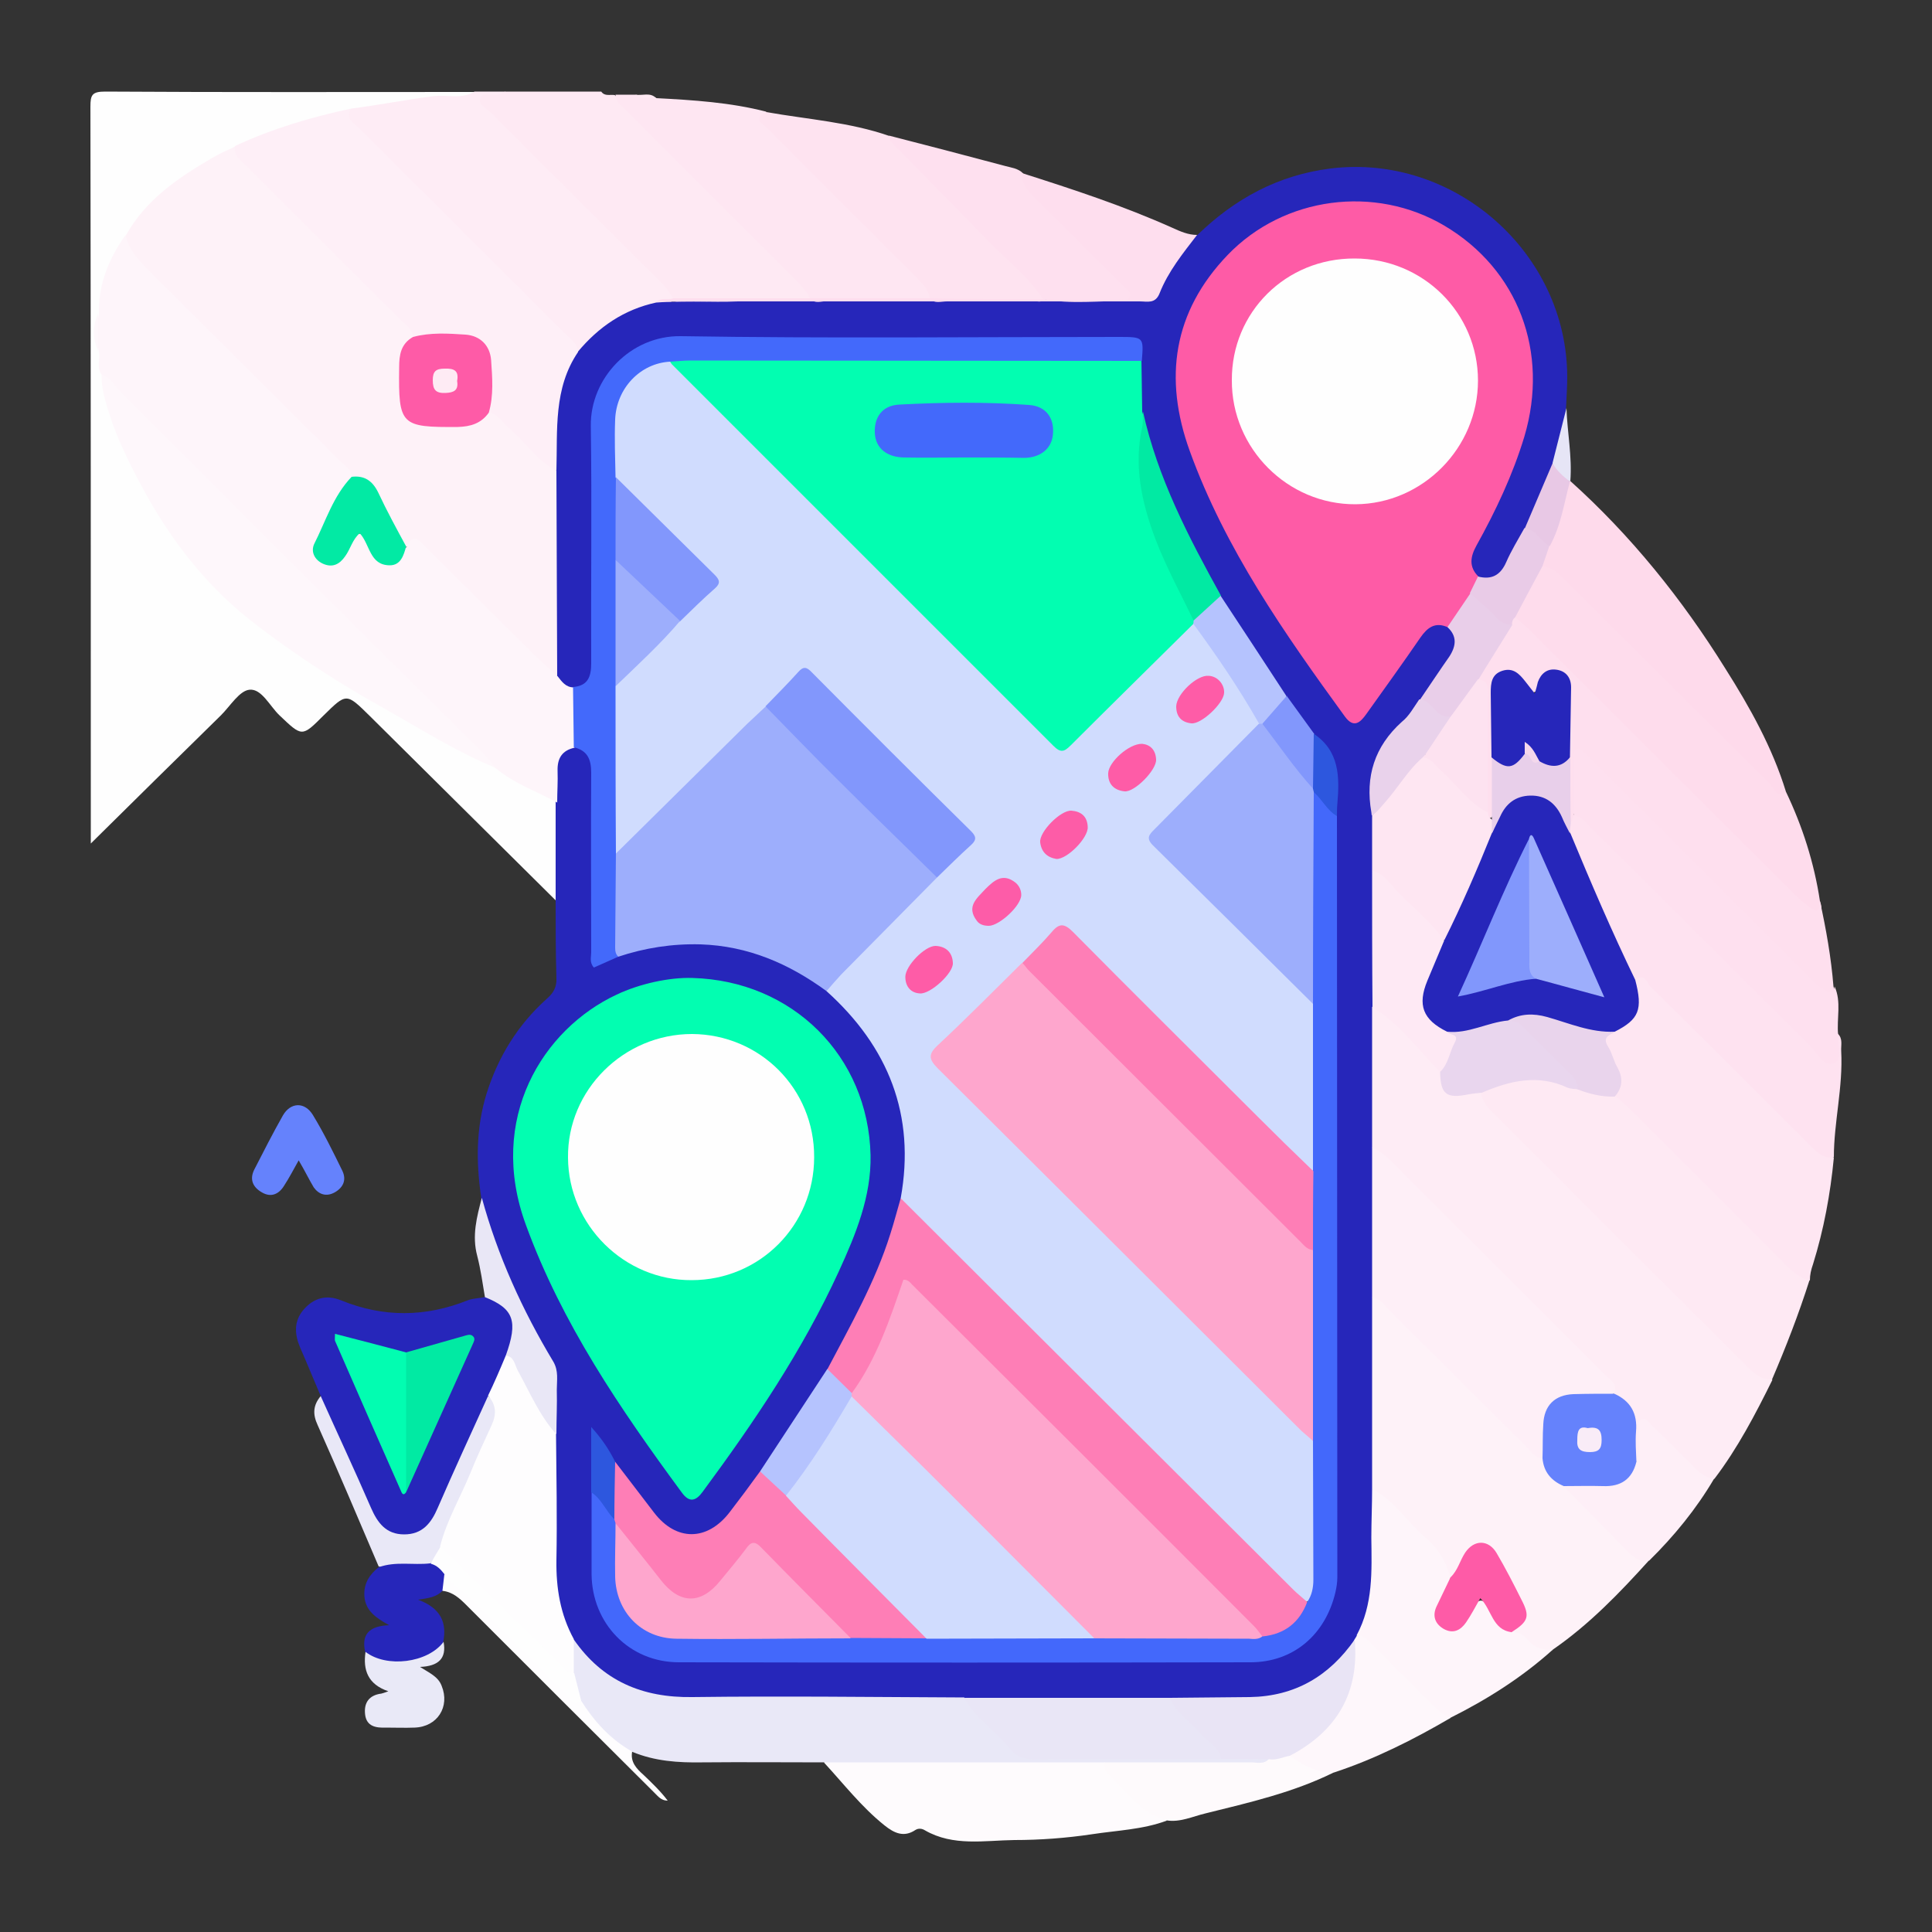 <?xml version="1.0" encoding="utf-8"?>
<!-- Generator: Adobe Illustrator 25.4.1, SVG Export Plug-In . SVG Version: 6.00 Build 0)  -->
<svg version="1.1" id="Layer_1" xmlns="http://www.w3.org/2000/svg" xmlns:xlink="http://www.w3.org/1999/xlink" x="0px" y="0px"
	 viewBox="0 0 500 500" style="enable-background:new 0 0 500 500;" xml:space="preserve">
<rect x="0" y="0" width="500" height="500" fill="#333333" stroke="none"/>
<style type="text/css">
	.st0{fill:#FEFEFE;}
	.st1{fill:#FEECF5;}
	.st2{fill:#FEE9F3;}
	.st3{fill:#2626BA;}
	.st4{fill:#FEF2F8;}
	.st5{fill:#FEE6F2;}
	.st6{fill:#E9E8F7;}
	.st7{fill:#FEE2F0;}
	.st8{fill:#FEDCEC;}
	.st9{fill:#FEDFEE;}
	.st10{fill:#FEFBFD;}
	.st11{fill:#FEE3F0;}
	.st12{fill:#FEDAEB;}
	.st13{fill:#FEF5FA;}
	.st14{fill:#FEE0EF;}
	.st15{fill:#FEDEEE;}
	.st16{fill:#FEEFF7;}
	.st17{fill:#FEF7FB;}
	.st18{fill:#FEFAFC;}
	.st19{fill:#E9E7F6;}
	.st20{fill:#6582FC;}
	.st21{fill:#E9E9F7;}
	.st22{fill:#FEFDFE;}
	.st23{fill:#E6E5F6;}
	.st24{fill:#D0DCFE;}
	.st25{fill:#02FEB1;}
	.st26{fill:#FE5BA6;}
	.st27{fill:#9DAEFC;}
	.st28{fill:#4368FB;}
	.st29{fill:#FE7EB6;}
	.st30{fill:#4369FB;}
	.st31{fill:#E9E6F6;}
	.st32{fill:#E9E4F5;}
	.st33{fill:#FEE9F4;}
	.st34{fill:#01EAA3;}
	.st35{fill:#E9CEE9;}
	.st36{fill:#B5C3FE;}
	.st37{fill:#E9D2EB;}
	.st38{fill:#E9CBE7;}
	.st39{fill:#8297FC;}
	.st40{fill:#E8C8E5;}
	.st41{fill:#2D57DE;}
	.st42{fill:#E9D6EE;}
	.st43{fill:#FE5BA7;}
	.st44{fill:#E9D4EC;}
	.st45{fill:#E8CFEA;}
	.st46{fill:#02FDB1;}
	.st47{fill:#FDE2F0;}
	.st48{fill:#02EAA4;}
	.st49{fill:#FEA6CD;}
	.st50{fill:#FD5CA8;}
	.st51{fill:#FE5CA7;}
	.st52{fill:#FD5CA7;}
	.st53{fill:#F9ECF7;}
	.st54{fill:#8197FC;}
	.st55{fill:#F4D8EC;}
	.st56{fill:#FEEBF4;}
</style>
<g>
	<path class="st0" d="M144,233.2c-16.1-16-32.2-31.9-48.3-47.9c-6.1-6-6-6-12-0.1c-5.6,5.6-5.5,5.5-11.4-0.1
		c-2.5-2.4-4.6-6.9-7.7-6.6c-2.6,0.2-5,4.2-7.4,6.6c-11.2,11-22.5,22.1-33.7,33.2c0-63.6,0-127.1-0.1-190.7c0-3,0.4-3.9,3.8-3.9
		c31.8,0.2,63.7,0.1,95.5,0.1c-0.2,2.1-1.9,2-3.2,2.1c-9.4,0.4-18.6,2-27.7,3.7c-10.6,1.5-20.4,5.3-30.2,9.2
		c-11.3,5.4-21.8,12-28.6,23c-3.8,6.1-6.2,12.7-6.9,19.8c-0.7,3.1-0.7,6.3,0,9.4c0.4,2,0.3,4,0.8,6c2.3,14.3,9.1,26.6,16.6,38.6
		c12.5,20.1,31.6,32.4,51.3,44.2c11,6.6,22.2,12.8,33.6,18.6c4.1,2.7,8.7,4.6,12.9,7.2c1.5,0.9,3.2,1.6,3.7,3.5
		c0.8,7,0.3,13.9,0.3,20.9C145.4,231,145.2,232.3,144,233.2z"/>
	<path class="st1" d="M90.9,28.1c7.1-0.9,14.1-2.3,21.2-3.2c3.6-0.5,7.4,0.9,10.7-1.2c2.7,0,5.3,0,8,0c-0.3,2.9-3.2,1.1-4.5,2.5
		c0.2,1.7,1.8,2.5,2.9,3.6c13.8,13.9,27.7,27.7,41.5,41.6c1.7,1.8,4.5,3.2,3.4,6.5c-1.3,0.9-2.8,0.8-4.2,1.3
		c-6.3,1.7-12,4.5-16.4,9.5c-1,1.2-2.1,2.5-4,2.4C130.3,71.9,111,52.7,91.8,33.4C90.3,32,88,30.3,90.9,28.1z"/>
	<path class="st2" d="M174.2,77.4c-0.9-2.1-2.4-3.6-4-5.2c-14.4-14.3-28.8-28.6-43.1-43c-1.2-1.2-3.6-2.1-2.7-4
		c0.7-1.5,3-0.4,4.5-0.7c0.7-0.2,1.3-0.6,1.9-0.8c8.3,0,16.5,0,24.8,0c0.9,1.3,2.3,0.7,3.5,0.9c16.3,15.9,32.4,32.2,48.5,48.4
		c1.4,1.4,4.6,3.6,0.3,5.7c-9.9,0.4-19.9,0.1-29.8,0.2C176.7,78.8,175.2,78.8,174.2,77.4z"/>
	<path class="st3" d="M149.5,91.1c5.4-6.5,12-11,20.3-12.8c7.1-0.6,14.1,0,21.2-0.3c33.4-1.1,66.9-0.8,100.3-0.8
		c4.4,0,7.4-1.1,9.5-5.4c2-4.3,4.2-8.9,9.1-11c9.7-9.4,20.9-15.5,34.5-17.2c31.9-3.9,61.1,21.7,61.2,53.9c0,2.6-0.2,5.3-0.3,7.9
		c-0.6,4.8-0.7,9.7-2.5,14.3c-2.4,5.8-4.5,11.7-7.2,17.3c-1.6,3.1-3.3,6.2-5,9.3c-1.9,3.3-4.4,4.6-8.1,3.3c-3.7-2.4-3-5.6-1.5-8.9
		c3.2-6.8,7-13.3,9.6-20.4c3.9-10.3,6.6-20.9,3.9-32c-5.2-21.6-22.6-35.2-44.6-35.2c-22,0-41.1,17-44,38.2
		c-1.6,11.8,1.7,22.8,6.3,33.4c9.2,20.9,22,39.6,35.4,58c2.3,3.1,3.3,3.2,5.7,0.1c4.7-5.9,8.8-12.2,13.1-18.4c2.1-3,4.6-5.2,8.5-3
		c3.3,2.5,2.8,5.5,1,8.5c-2.4,4-5,7.9-7.8,11.6c-3.3,4.5-6.2,9.2-10.3,13.1c-1.4,1.3-1.7,3-1.7,4.8c0,4.1-0.1,8.2,0.1,12.3
		c0,4.5,0.1,9.1,0,13.6c0.2,11.7,0.2,23.4,0,35c0.2,12.1,0.2,24.2,0,36.2c0.1,13,0.2,25.9,0,38.9c0.2,16.3,0.2,32.7,0,49
		c0,7.6,0.1,15.3,0,22.9c-0.1,5.4-1.1,10.5-3.7,15.3c-0.4,0.7-0.8,1.4-1.3,2c-7.3,11.2-17.9,15.7-30.9,15.6
		c-6.2,0-12.4-0.1-18.6,0.1c-17.3,0-34.6,0.2-51.9-0.1c-24.6,0.1-49.3,0.2-73.9-0.1c-12.1-0.1-22-5.1-28.5-15.7
		c-3.5-5.3-4.8-11.3-4.8-17.6c0-11.7-0.1-23.5,0-35.2c0.3-4.7,0.1-9.4,0.1-14.1c0-2.9-1.2-5.4-2.5-7.9c-5.4-10-10.7-20-14.2-30.9
		c-1-3-1.6-5.9-1.5-9c-1.3-9-1.3-17.8,1.4-26.6c3-9.6,8.1-17.9,15.7-24.7c1.7-1.5,2.5-3,2.4-5.3c-0.2-6.8-0.2-13.5-0.2-20.3
		c0-8.5,0-17.1,0-25.6c-1.9-4.2-1.8-8.4,0.2-12.5c0.8-1.6,2.4-2.5,4.3-2.6c4.6,1.5,5.7,2.9,5.7,8.4c0.1,13,0,26.1,0,39.1
		c0,1,0,2,0,3.1c0,5.3,0,5.3,5.1,3.5c19.9-6.7,38.3-3.9,55,8.8c13.1,11,20,25.2,21.1,42.2c0.3,4.3-0.6,8.5-1.4,12.7
		c-3.7,15.8-10.7,30.2-19.1,44.1c-5.6,9.3-11.4,18.5-17.8,27.3c-2.5,3.8-5.2,7.5-8.2,11c-6,7.2-14.4,7.1-20.3-0.2
		c-3.6-4.5-6.9-9.2-10.3-13.8c-1.5-1.8-2.4-4-4.3-5.8c-0.1,5.1-0.1,9.9,0.1,14.7c0.3,6.3,0,12.7,0.2,19c0.3,13,8.4,21.5,21.4,22.4
		c1.6,0.1,3.2,0.1,4.9,0.1c45.9,0,91.8,0,137.7,0c1.3,0,2.7,0,4,0c13.7-0.6,22.2-9.2,22.3-22.9c0.1-23.9,0-47.7,0-71.6
		c0-40.8-0.1-81.6,0-122.4c0.2-1.7,0-3.5,0.2-5.2c0.7-6.1-0.2-11.6-5.3-15.7c-2.2-3.7-5.1-6.9-7.5-10.5c-6.1-8.4-11.6-17.2-17-26.1
		c-9.1-15.3-17.1-31-20.5-48.7c-0.5-4.2-0.3-8.3-0.3-12.5c0.3-3.4-1.2-4.7-4.6-4.7c-38.6,0.1-77.3-0.1-115.9,0.1
		c-10.5,0-18.6,8.6-19.3,19.8c-0.3,5.3-0.1,10.6-0.1,15.9c0,15.5,0,30.9,0,46.4c0,3.8-0.6,7.2-5.3,7.8c-3.1,0.1-4.9-1.4-5.8-4.2
		c-0.9-4.9-0.5-9.9-0.5-14.9c0-12.3-0.2-24.6,0.1-37c0.3-8.6-1-17.3,2.5-25.6C146.3,94.7,146.9,92.2,149.5,91.1z"/>
	<path class="st1" d="M355.1,296.9c0-12.1,0-24.2,0-36.3c2-1.2,3.5,0.3,4.5,1.5c4.1,4.7,8.8,8.8,12.9,13.5c0.5,0.5,0.8,1.2,1,1.9
		c1,4.8,1.4,5.1,6.1,4.6c1.2-0.1,2.3-0.4,3.5,0.1c12.9,15,27.6,28.1,41.4,42.3c7.8,8,15.8,15.8,23.8,23.8c3.2,3.2,6.3,6.6,10.4,8.8
		c-4.4,8.9-9,17.7-15,25.6c-2.6,1.3-4.1-0.6-5.7-2c-3-2.7-5.8-5.8-8.8-8.6c-1-1-1.9-2.2-3.4-2.8c-1,2.1-0.2,4.2-0.6,6.2
		c-0.2,1.3,0.1,3.1-2.3,2.6c-1.2-2-0.9-4.3-0.8-6.4c0.3-4.1-0.9-7.4-4.2-10c-0.5-2.6-2.4-4.3-4.2-6c-19.1-19-38-38.2-57.3-57
		C355.8,298.2,355.5,297.6,355.1,296.9z"/>
	<path class="st4" d="M355.1,385.3c0-16.5,0-33,0-49.5c2.6-1.3,3.7,1.1,5,2.4c11.3,11.1,22.4,22.3,33.6,33.5
		c1.9,1.9,3.8,3.7,5.8,5.4c1.2,2.8,2.7,5.3,5.6,6.7c4.7,4.1,8.7,9,13.2,13.3c2.6,2.5,5.1,5.1,8.4,6.8c-7.6,8.4-15.4,16.5-24.8,23
		c-2.2,1.5-4.2,0.6-6-0.7c-1.5-1.1-3.1-2.2-4.6-3.3c-0.1-0.1-0.2-0.3-0.2-0.4c0.2-2.4,3.4-3.8,2.1-6.7c-2.3-4.9-4.2-10-7.9-14.1
		c-2-2.3-4.2-0.7-5.8,1.5c-1.3,1.8-1.5,4.6-4.1,5.4C370.5,399.3,361.9,393.1,355.1,385.3z"/>
	<path class="st2" d="M458.6,357c-2.6,0.1-4.4-1.3-6.1-3c-22.1-22-44.1-44-66.2-66.1c-1.5-1.5-2.8-3-3-5.2c4.4-4.4,10-4.8,15.7-4.3
		c3.1,0.2,6,1.6,9,2.3c3.1,0.9,6.1,1.6,9.3,1.9c2.5,0.5,4,2.4,5.6,4.1c12.5,12.4,25,24.8,37.3,37.3c2.6,2.6,5.7,4.6,8.1,7.3
		C465.5,340.1,462.2,348.6,458.6,357z"/>
	<path class="st5" d="M468.4,331.4c-2.6-0.7-4.6-2.3-6.5-4.3c-13.4-13.5-26.9-26.9-40.3-40.3c-1.1-1.1-2.4-2.1-3.6-3.2
		c1.2-4.4-0.8-8.2-2.5-12c-1.2-2.6-0.9-4.5,2-5.5c5.6-2.5,6-7.2,5.1-12.4c0.8-2.1,2.1-1.6,3.5-0.7c1.2,0.8,2.2,1.9,3.2,3
		c12.4,12.3,24.8,24.7,37.1,37c2.5,2.5,5,4.9,8.2,6.6c-0.9,9.4-2.6,18.6-5.4,27.6C468.7,328.6,468.4,329.9,468.4,331.4z"/>
	<path class="st6" d="M148.5,424.3c7.4,10.7,17.7,15.1,30.7,14.9c23.4-0.3,46.9,0,70.3,0.1c4.1,2.7,7.2,6.5,10.5,10.1
		c3.2,3.5,6.7,4.7,11.3,4.6c15-0.2,30.1-0.1,45.1-0.1c4.1,0.3,8.4-1.2,12.2,1.4c-1,2.5-3.3,2.1-5.3,2.1c-12.5,0.1-25,0.2-37.4,0
		c-22.5,0.3-45.1,0.1-67.6,0.1c-1.8,0-3.5-0.4-5-1.4c-10.5,0-21.1-0.1-31.6,0c-6.2,0.1-12.2-0.3-18-2.7c-5.5-1.1-8.8-5-11.7-9.3
		c-0.9-1.4-1.8-2.7-2.4-4.2c-0.9-2.4-1.6-4.9-2-7.5C147.4,429.7,146.6,426.8,148.5,424.3z"/>
	<path class="st5" d="M209.7,77.4c-0.9-2.1-2.5-3.6-4-5.2c-14.5-14.5-29-28.9-43.5-43.5c-1.2-1.2-2.9-2.2-2.9-4.2c1.8,0,3.5,0,5.3,0
		c1.6,1.1,3.7-0.2,5.3,0.9c9.5,0.5,19.1,1.1,28.4,3.5c-0.4,2.6,1.5,4,3,5.5c12,12,24,23.9,35.9,35.9c1.4,1.4,2.8,2.6,3.6,4.4
		c0.7,1.7,1,3.3-1.7,3.2c-8.4,0-16.7,0-25.1,0C212.5,78,210.9,78.6,209.7,77.4z"/>
	<path class="st7" d="M474.6,299.5c-2.5,0.4-4.1-1-5.7-2.6c-13.9-13.9-27.7-27.8-41.7-41.5c-0.9-0.9-1.6-3.8-4-1.7
		c-1.1,0.1-1.7-0.6-2-1.4c-5.3-12.1-11.2-24-15.7-36.5c-0.1-0.9,0-1.8,0.2-2.7c0.3-0.9,0.7-1.6,1.4-2.2c2.8-1,4,1.3,5.5,2.7
		c18.5,18.4,37,36.9,55.5,55.3c0.4,0.4,0.8,0.9,1.3,1.2c1.3,1.1,2.4,3.5,4,3.1c2.1-0.4,0.6-3.1,1.4-4.6c0.2-0.4,0.4-0.8,0.8-1.1
		c1.4,1.3,0.8,3,0.9,4.5C477,281.4,474.6,290.4,474.6,299.5z"/>
	<path class="st8" d="M462.2,204.9c4.3,9,7.3,18.4,8.8,28.3c1,2.8,0,3.7-2.6,2.8c-1.6-0.5-2.7-1.7-3.9-2.9
		c-23.5-23.4-46.9-46.8-70.3-70.2c-0.9-0.9-2-1.8-2.4-3.1c1.6-4.9,4-9.4,7.2-13.5c3.6-0.9,5.4,1.8,7.4,3.8
		c16.8,16.7,33.6,33.5,50.5,50.3C458.5,202,460,203.9,462.2,204.9z"/>
	<path class="st3" d="M83,361.3c-1.8-4.2-3.5-8.4-5.3-12.5c-1.5-3.5-1.7-6.9,0.9-9.9c2.6-3,5.9-3.9,9.6-2.4c11,4.5,21.9,4.4,32.9,0
		c1.3-0.5,2.9-0.5,4.3-0.8c4.4-0.3,7.7,2.8,8.2,7.5c0.2,2.7-0.5,5.2-1.6,7.6c-1.9,3.5-3.3,7.3-4.9,11c-4.3,9.7-8.4,19.4-12.9,29.1
		c-1.2,2.6-2.8,4.9-5.4,6.3c-3.8,1.9-9.3,1-11.4-2.8C91.5,383.8,86.4,372.9,83,361.3z"/>
	<path class="st9" d="M392.2,159.8c1.2,1.1,2.5,2.1,3.6,3.2c23,23,46.1,46,69.1,68.9c1.1,1.1,2.4,2.2,3.7,3.1
		c2.2,1.4,2.5-0.1,2.4-1.8c1.6,7.3,2.9,14.6,3.5,22.1c0.8,2.4-0.6,2.5-2.3,2c-2.2-0.7-3.7-2.4-5.2-4c-18.2-18.1-36.3-36.2-54.4-54.3
		c-1.1-1.1-2.1-2.4-3.9-3.2c-1.5,5.1,1,10.5-1.5,15.2c0,0.7-0.2,1.4-0.9,1.8c-2.4-3.3-1-7.1-1.4-10.7c-0.2-1.8,0-3.5,0.1-5.3
		c0-5.6,0.1-11.2,0-16.7c0-1.9-0.1-4-2.3-4.9c-2.2-0.8-3.2,1-4.1,2.5c-1.4,2.2-2.7,1.7-4.2,0.2c-0.4-0.4-0.8-0.9-1.2-1.3
		c-1.1-1.1-2.2-2.2-3.8-1.6c-1.9,0.6-2.2,2.3-2.2,3.9c-0.2,5.9,0,11.7-0.1,17.6c-0.3,5,1.1,10.1-1,15c-1.6,0.8-1.7-0.6-2.2-1.5
		c-0.7-8.7-0.2-17.4-0.3-26c-0.1-2.5,0.2-5-1-7.4c-1.4-1.9-0.1-3.3,0.8-4.8c2.1-3.7,4.7-7.1,6.6-10.9
		C390.7,160.4,391,159.5,392.2,159.8z"/>
	<path class="st10" d="M213.2,456.1c24.2,0,48.4,0,72.7,0c4.7,5.2,8.8,11.1,15.7,13.9c0.4,0.2,0.5,0.7,0.3,1.2
		c-6.2,2.3-12.8,2.5-19.3,3.5c-6.7,1-13.5,1.5-20.1,1.5c-7.7,0.1-15.8,1.7-23.1-2.5c-0.8-0.5-1.7-0.6-2.5-0.1c-3,2-5.5,0.8-8-1.2
		C222.9,467.6,218.3,461.6,213.2,456.1z"/>
	<path class="st11" d="M240.7,77.4c-0.3-2.5-2.1-4.1-3.7-5.8c-12.8-12.8-25.6-25.5-38.3-38.3c-1.1-1.1-4.2-2.5-0.4-4.3
		c10.7,1.9,21.6,2.6,31.9,6.2c12.7,12,24.4,24.9,37.2,36.9c1.2,1.1,2.3,2.3,2.8,3.9c0.5,1.6-0.2,2.2-1.8,2c-7.8,0-15.6,0-23.3,0
		C243.5,78,241.9,78.6,240.7,77.4z"/>
	<path class="st12" d="M462.2,204.9c-2.4,1.8-3.1-0.9-4-1.9c-17.6-17.5-35.2-35-52.8-52.5c-1.8-1.8-3.4-3.7-6.2-3.9
		c-1.3-2.1,0.5-3.8,0.9-5.7c1.8-4.1,3.2-8.3,4.1-12.7c0.2-1.3,0.4-2.6,1.5-3.5c0.2-0.1,0.4-0.2,0.6-0.3c15.8,14.2,29,30.6,40.2,48.6
		C452.9,183.1,458.7,193.5,462.2,204.9z"/>
	<path class="st13" d="M355.1,385.3c5.7,3,9.1,8.6,13.8,12.6c3.2,2.7,5.3,6.1,6.4,10.2c0.4,2.7-1.2,4.8-2.2,7
		c-0.8,1.9-1.2,3.8,0.9,5.1c2.2,1.3,3.5-0.3,4.8-1.8c4.5-5.6,4.6-5.6,8.7,0.3c1,1.5,3,1.9,3.6,3.7c1.7-0.1,3.1,0.6,4.2,1.9
		c1.7,2,3.9,2.9,6.6,2.6c-8,7.2-17,12.9-26.6,17.7c-2.2,0.6-3.6-0.8-4.9-2.2c-6.5-6.4-12.9-12.8-19.3-19.2c4.3-8,3.9-16.6,3.8-25.2
		C354.9,393.8,355.1,389.6,355.1,385.3z"/>
	<path class="st14" d="M407.3,211.1c0-4.9,0-9.7,0-14.6c0-1-0.4-2.3,0.9-2.7c0.9-0.3,1.5,0.7,2.2,1.3c2.3,2.3,4.6,4.6,6.9,6.9
		c17.2,17.2,34.4,34.3,51.6,51.5c1.1,1.1,2.2,2.3,3.8,3c1.4,0.6,1.9,0.1,2.1-1.2c1.8,4,0.5,8.3,0.9,12.4c-0.4,2.5,1.4,6.4-1,7.4
		c-2.8,1.2-4.4-2.7-6.3-4.5c-19-18.8-37.8-37.7-56.8-56.5C410.3,212.8,409.3,211.2,407.3,211.1z"/>
	<path class="st14" d="M269.9,77.4c-3.9-6.1-9.8-10.4-14.7-15.6c-8.1-8.4-16.4-16.7-24.6-25.1c-0.4-0.4-0.3-1.1-0.5-1.6
		c10.1,2.6,20.1,5.2,30.2,7.9c1.5,0.4,3.2,0.6,4.4,1.8c7,9.9,16.6,17.4,24.8,26.2c1.2,1.3,2.6,2.4,3.5,4c0.7,1.3,0.9,2.9-1.1,2.9
		C284.5,77.8,277.2,78.8,269.9,77.4z"/>
	<path class="st15" d="M269.9,77.4c6.6,0.1,13.2,0.1,19.8,0.1c1,0,2.3,0.5,2.7-0.8c0.4-1.1-0.8-1.8-1.5-2.5
		c-7.7-7.7-15.4-15.4-23.1-23c-1.8-1.8-3.5-3.6-3.3-6.4c13.2,4.2,26.3,8.5,39,14.2c2,0.9,4,1.8,6.3,1.8c-3.7,4.8-7.5,9.5-9.7,15.1
		c-1.1,2.8-3.2,2.1-5.1,2.1c-37,0-74,0-111,0c-4.7,0-9.4,0.1-14.1,0.1c1.3-1.2,3-0.4,4.4-0.9c11.8,0,23.6,0,35.4,0
		c10.3,0,20.7,0,31,0C250.4,77.4,260.2,77.4,269.9,77.4z"/>
	<path class="st16" d="M426.8,403.9c-2.5,0.4-4.1-0.9-5.7-2.5c-5.4-5.6-11-11.2-16.5-16.8c1.4-1.7,3.5-1.5,5.3-1.3
		c5.4,0.5,10.1-0.5,13.5-5c1.5-2.4,0.4-5.1,0.7-7.7c0.2-1.1-0.6-2.6,0.6-3.2c1.5-0.7,2.2,1,3.1,1.8c3.6,3.4,7.1,7,10.6,10.5
		c1.5,1.5,3,2.7,5.2,3C439,390.5,433.3,397.5,426.8,403.9z"/>
	<path class="st17" d="M351.2,423.2c2,0,3.1,1.6,4.3,2.8c5.1,5.1,10.2,10.1,15.3,15.3c1.4,1.4,2.8,2.5,4.6,3.3
		c-9.6,5.6-19.5,10.6-30.1,14.1c-5,1.4-8.8-0.2-11.8-4.3c0.1-2,1.8-2.5,3.1-3.3c8-4.9,12.3-12,12.8-21.4c0.1-1.9,0.4-3.8,1.2-5.5
		C350.8,423.9,351,423.6,351.2,423.2z"/>
	<path class="st18" d="M333.7,454.3c3.4,2.5,7.1,4.6,11.5,4.4c-10.5,5.2-21.9,7.8-33.2,10.6c-3.4,0.8-6.6,2.4-10.2,1.8
		c-6.7-1.8-10.2-7.5-14.9-11.8c-1-0.9-1.1-2-1.1-3.2c12.7,0,25.3,0,38,0c1.5,0,3.3,0.6,4.6-0.9C330,453.8,331.7,453.1,333.7,454.3z"
		/>
	<path class="st6" d="M83,361.3c4.3,9.6,8.8,19.2,13,28.9c1.7,3.9,3.9,6.9,8.6,6.9c4.7,0,7-2.9,8.7-6.9c4.2-9.7,8.6-19.2,13-28.9
		c3.3,2.5,3.7,4.2,1.5,9.1c-3.7,8.2-7.2,16.4-10.9,24.6c-0.8,1.7-1.6,3.5-2.2,5.3c-1,1.9-1.7,4.1-3.9,5.1c-4.3,0.6-8.5,1-12.8,0
		c-5.2-12.2-10.4-24.5-15.8-36.6C80.9,366,81,363.7,83,361.3z"/>
	<path class="st3" d="M98,405.6c4.4-1.6,8.9-0.5,13.3-1c2.7-0.8,3.6,1.1,4.4,3.1c0.2,1.5,0.5,3.1-1.3,4.1c-1.5,1.5-3.4,1.8-6.2,2.2
		c5.9,2.2,7.5,5.9,6.5,11c-0.7,3.7-3.2,5.4-6.8,5.7c-3.1,0.3-6.1,0.2-9.2,0c-2.1-0.1-3.6-1.1-4.2-3.2c-1-4.5,1-6.7,6.2-6.9
		c-3.4-1.9-6.1-3.7-6.4-7.5C94.1,409.8,95.6,407.5,98,405.6z"/>
	<path class="st19" d="M130.9,350.8c3.2-8.9,2.1-12.1-5.4-15.1c-0.6-3.6-1.1-7.2-2-10.7c-1.4-5.2-0.1-10.1,1.2-15
		c4.1,15,10.5,29.1,18.5,42.4c1.4,2.4,0.9,4.8,0.9,7.3c0.1,3.8-0.1,7.6-0.1,11.4c-2.6,0-3.2-2.2-4.2-3.9
		C136.6,362,133.7,356.4,130.9,350.8z"/>
	<path class="st20" d="M77.3,300.3c-1.4,2.5-2.5,4.6-3.8,6.6c-1.3,2.1-3.3,3.1-5.7,1.7c-2.3-1.3-3.3-3.3-2-5.9
		c2.4-4.7,4.8-9.4,7.4-14c2-3.5,5.7-3.6,7.8-0.1c2.8,4.6,5.2,9.5,7.6,14.4c1.1,2.3,0.3,4.3-2,5.6c-2.2,1.2-4.1,0.5-5.4-1.3
		C80,305.3,78.9,303,77.3,300.3z"/>
	<path class="st21" d="M94.6,427.5c5.4,4.2,16.1,2.9,20.2-2.6c0.8,4.3-1.3,6.3-6.1,6.5c2.5,1.6,4.7,2.5,5.6,4.9
		c2.2,5.4-1.1,10.6-7,10.8c-2.5,0.1-5,0-7.5,0c-2.5,0.1-4.9-0.3-5.3-3.3c-0.4-3.1,1-5.1,4.2-5.5c0.4-0.1,0.7-0.2,1.8-0.6
		C95.2,435.9,93.9,432.2,94.6,427.5z"/>
	<path class="st22" d="M114.5,411.7c0.2-1.4,0.3-2.8,0.5-4.3c3,0.8,4.9,3.1,6.9,5.1c7.9,7.8,15.8,15.8,23.7,23.6
		c1.4,1.4,2.8,3,4.7,3.9c3.4,5.4,7.6,10.1,13.3,13.3c-0.5,2.7,1.1,4.4,2.9,6c2.2,2.1,4.4,4.2,6.3,6.7c-1.9,0-2.7-1.4-3.8-2.4
		c-16.1-16-32.2-32.1-48.3-48.2C119,413.7,117.2,412,114.5,411.7z"/>
	<path class="st23" d="M401.8,119.8c1.2-4.7,2.4-9.5,3.6-14.2c0.2,6.3,1.5,12.5,1,18.9c0,0-0.1,0-0.1,0
		C403.4,124.3,401.9,122.7,401.8,119.8z"/>
	<path class="st2" d="M169.8,25.4c-1.8-0.3-3.8,0.7-5.3-0.9C166.3,24.8,168.3,23.8,169.8,25.4z"/>
	<path class="st4" d="M144,121.8c0.1,17.7,0.1,35.4,0.2,53.1c-2.4,0.5-3.4-1.5-4.6-2.7c-9.6-9.5-19.1-19-28.6-28.5
		c-1.7-1.7-3.4-3.3-6.1-2.1c-3.1-3.3-5-7.4-6.8-11.5c-1.4-3.1-3.4-5.4-6.9-6c-18.2-18.6-36.8-36.8-55.2-55.2c-2.3-2.3-4.2-4.5-3.4-8
		c5.1-9.2,13.4-14.8,22.1-19.9c2-1.2,4.1-2.1,6.2-3.1c8.7,10.2,18.7,19.1,28,28.7c5.3,5.5,10.8,10.8,16.2,16.2
		c1.4,1.4,3.2,2.8,1.9,5.3c-3.8,5.3-2.5,11.3-1.9,17c0.2,1.8,1.7,3.3,3.6,3.5c5.8,0.6,11.7,1.9,17-2c2-1,3.4,0.1,4.7,1.4
		C134.9,112.6,139.7,116.9,144,121.8z"/>
	<path class="st13" d="M32.5,60.8c0.7,3.6,3,6.1,5.5,8.7c16.7,16.6,33.3,33.2,50,49.8c1.2,1.2,2.9,2.1,3,4.2
		c-2.1,4.5-4.4,8.9-6.7,13.3c-0.7,1.4-1.5,2.8-1.7,4.5c-0.2,1.4,0,2.7,1.4,3.4c1.5,0.8,2.8,0.2,3.9-0.9c1.7-1.9,2.3-5.6,5-5.7
		c3-0.2,3.1,3.8,4.9,5.6c1.8,1.8,3.5,2,5.3,0.1c0.7-0.7,1.2-1.7,2.1-2.2c1.9-4.2,3.7-1.2,5.2,0.2c9.5,9.4,18.9,18.8,28.4,28.2
		c1.8,1.7,3.7,3.4,5.5,5c1.1,1.4,2.1,2.9,4.2,2.9c2.5,5.2,2.3,10.4,0.2,15.6c-3.2,0.7-4.5,2.7-4.4,6c0.1,2.7-0.1,5.5-0.1,8.2
		c-5.3-2.9-11.1-4.9-15.8-8.8c-3.7-2.9-7.1-6.1-10.5-9.4c-28.3-28.2-56.5-56.4-84.8-84.6c-2.4-2.4-4.6-4.9-6.6-7.7
		c-1.7-1.9-0.5-4.1-0.9-6.2c-0.7-3.2-0.7-6.5,0-9.7C25.4,73.5,28.2,66.9,32.5,60.8z"/>
	<path class="st16" d="M106.9,87.2c-0.1-2-1.8-3-3-4.2C90.5,69.7,77.1,56.3,63.7,42.9c-1.4-1.4-3.3-2.6-2.9-5.1
		c9.6-4.5,19.8-7.5,30.1-9.7c-1.8,2.6,0.7,3.7,2,5c17.8,17.8,35.6,35.6,53.5,53.4c1.3,1.3,3.1,2.4,3.2,4.6
		c-6.4,9.4-5.3,20.2-5.6,30.7c-5.3-2.7-8.3-7.8-12.7-11.4c-1.5-1.3-2.5-3.4-4.8-3.6c-1.5-3.3-0.2-6.6-0.4-10
		c-0.4-6.6-2.6-8.8-9.2-9.2C113.5,87.5,110.2,88.7,106.9,87.2z"/>
	<path class="st17" d="M26.3,97c2.3,0.6,3.3,2.8,4.8,4.3c29.9,30,59.9,59.9,90,89.7c2.5,2.5,5,4.8,7.1,7.7
		c-9.9-4.1-19-9.8-28.3-15.1C88.3,177.2,77.2,170,66.7,162c-12.2-9.2-21.5-20.8-28.8-33.9c-4.6-8.3-8.9-16.9-11.1-26.3
		C26.4,100.2,26.3,98.7,26.3,97z"/>
	<path class="st17" d="M25.4,81.1c0,3.2,0,6.5,0,9.7C23.9,87.6,23.9,84.4,25.4,81.1z"/>
	<path class="st24" d="M233.1,310.1c3.9-21.5-3.2-39.2-19.2-53.6c-0.5-2.4,1.5-3.4,2.7-4.6c8.4-8.5,16.8-16.8,25.2-25.3
		c2.6-2.4,5-5,7.5-7.5c1.6-1.6,1.5-2.9,0-4.5c-13-12.9-25.9-25.8-38.8-38.7c-1.6-1.6-2.9-1.6-4.5,0c-2.5,2.5-5,5-7.5,7.5
		c-11.4,11.2-22.6,22.6-34,33.9c-1,1-2,2.1-3.2,3c-1.5,1.1-2.7,1.1-3.3-1c-0.6-13.4-0.5-26.7-0.1-40.1c0.4-2.2,1.9-3.5,3.4-5
		c4.6-4.6,9.3-9.3,13.9-13.9c2-1.9,4-3.9,6-5.9c3.8-3.8,3.8-3.9,0.1-7.6c-6.6-6.6-13.1-13.1-19.7-19.7c-1.3-1.3-2.9-2.5-3.5-4.5
		c-0.6-4.8-0.6-9.7-0.2-14.5c0.6-8.2,6.9-14.8,14.2-15.5c2.3,0.5,3.6,2.4,5.2,4c31.3,31.2,62.6,62.4,93.9,93.7
		c3.4,3.4,3.4,3.4,6.8,0.1c8.7-8.6,17.3-17.3,26-25.9c1.4-1.4,2.6-3.3,5-3.4c1.3,0.2,2.1,1.1,2.7,2.1c4.4,7.3,9.4,14.2,13.9,21.3
		c0.5,0.7,0.8,1.6,0.7,2.5c-0.3,2.2-2.1,3.5-3.5,4.9c-7.3,7.3-14.5,14.7-21.9,21.8c-2.4,2.3-2.7,3.7-0.1,6.2
		c12.2,11.9,24.2,24,36.3,36.1c1.6,1.5,3.3,3,3.7,5.3c0.4,13.3,0.5,26.6,0,39.9c-0.4,1.8-1.4,2.5-3.1,1.3c-1.3-0.9-2.4-2.1-3.6-3.3
		c-18.4-18.4-36.9-36.8-55.3-55.2c-4.2-4.2-4.2-4.2-8.3-0.2c-1.9,1.9-3.8,3.7-5.6,5.6c-6.6,6.5-13.1,13.1-19.7,19.6
		c-4.2,4.1-4.2,4.2-0.1,8.2c30.4,30.4,60.8,60.7,91.2,91.1c1.7,1.7,3.9,3.3,4.4,5.9c0.6,11.5,0.3,22.9,0.2,34.4c0,1.8-0.4,3.5-1.4,5
		c-1.3,1.5-2.6,1-3.9,0c-1.1-0.8-2-1.8-2.9-2.7c-32.1-32.1-64.3-64.2-96.4-96.2C235.1,313.6,233.4,312.3,233.1,310.1z"/>
	<path class="st25" d="M308.8,161.5c-10.6,10.5-21.2,20.9-31.7,31.4c-1.7,1.7-2.6,2-4.5,0.1c-32.9-32.9-65.8-65.8-98.7-98.7
		c-0.2-0.2-0.3-0.5-0.5-0.7c1.6-1.7,3.8-1.5,5.8-1.5c36.9,0,73.9,0,110.8,0c1.9,0,3.9-0.1,5.4,1.3c0.1,4.4,0.1,8.7,0.2,13.1
		c0.6,1.9,0.6,3.8,0.4,5.7c-1.6,13.5,2.9,25.5,8.5,37.3c1.7,3.6,4.2,6.7,4.9,10.8C309.4,160.8,309.2,161.2,308.8,161.5z"/>
	<path class="st26" d="M374.6,162.3c-3.2-1.4-5.2,0.1-7,2.7c-4.6,6.7-9.3,13.2-14,19.8c-1.5,2.1-3.2,3.8-5.5,0.7
		c-15.7-21.6-31-43.4-40.2-68.8c-6.8-18.8-4.3-36,9.8-50.7c14.6-15.2,38.2-18.2,56.1-7.6c19.1,11.3,27.2,32.7,20.7,54.6
		c-3,9.9-7.4,19.2-12.4,28.2c-1.6,2.9-2,5.5,0.5,8c0.6,1.8-0.7,3.1-1.3,4.6C378.9,156.5,378.3,160.7,374.6,162.3z"/>
	<path class="st25" d="M179.2,253.1c25.8,0.7,45.5,20.1,46.1,45.9c0.2,10.6-3.8,20.4-8.2,30c-9.4,20.5-21.9,39-35.2,57
		c-1.8,2.5-3.5,3-5.5,0.2c-15.9-21.6-31-43.7-40.3-69.2c-10.1-27.5,4.4-50.7,23.5-59.6C165.5,254.6,173.2,252.9,179.2,253.1z"/>
	<path class="st27" d="M242.5,227.1c-8.3,8.4-16.5,16.7-24.8,25.1c-1.3,1.4-2.5,2.8-3.8,4.3c-9.7-7.1-20.3-11.7-32.6-12.1
		c-7.3-0.2-14.4,0.9-21.3,3.2c-1.7-0.3-2-1.7-2-3c-0.4-7-0.4-14.1,0-21.1c0.1-1,0.4-2,1.4-2.6c11.3-11.2,22.6-22.3,33.9-33.5
		c1.6-1.5,3.2-3,4.8-4.5c1.6,0.2,2.5,1.5,3.5,2.5c12.8,12.8,25.6,25.5,38.4,38.3C241,224.6,242.2,225.5,242.5,227.1z"/>
	<path class="st28" d="M338.3,414.6c1.2-1.7,1.6-3.7,1.6-5.8c0-12-0.1-24-0.1-35.9c-0.8-1.6-1.3-3.3-1.2-5.1
		c0-14.8-0.2-29.5,0.1-44.3c-0.2-5.1-0.1-10.1-0.1-15.2c0-1.9-0.2-3.8,1.2-5.4c0-14.4,0-28.8,0-43.2c-0.8-1.6-1.3-3.3-1.3-5.1
		c0-15.4-0.1-30.7,0.1-46.1c0-0.7,0.1-1.5,0.3-2.2c0.6-1.9,1.7-2.2,3.1-0.8c1.7,1.6,3.1,3.4,4,5.5c0,65.7,0.1,131.4,0.1,197.2
		c0,1.3-0.2,2.6-0.5,3.9c-2.6,11-10.9,18.1-22,18.1c-49.3,0.1-98.6,0.1-147.9,0c-12.9,0-22.5-10.1-22.6-22.8c0-7.1,0-14.1,0-21.2
		c4.2,0.8,5.2,4.5,7,7.6c0.2,0.5,0.2,1,0.3,1.5c0.3,3.8,0.1,7.6,0.2,11.4c0.2,9.9,5.9,15.8,16,16.1c8.2,0.3,16.5,0.1,24.7,0.1
		c6.5,0,12.9,0.1,19.4,0c6.4-0.1,12.9,0,19.3,0c14.4-0.1,28.7-0.1,43.1,0c14.1-0.2,28.1,0.1,42.2-0.1
		C331,422.4,334.8,418.7,338.3,414.6z"/>
	<path class="st29" d="M338.3,414.6c-2,5.3-5.8,8.3-11.5,8.9c-2.2-0.5-3.4-2.3-4.8-3.8c-27.9-27.8-55.7-55.6-83.6-83.4
		c-1.1-1.1-2-2.6-4-3.1c-2.8,7.7-5.6,15.4-9.6,22.6c-1.1,2-1.9,4.4-4.4,5.3c-3.2-1.2-5.8-3-6.3-6.7c6-11.4,12.4-22.6,16.3-35
		c1-3.1,1.8-6.2,2.7-9.3c33.9,33.8,67.7,67.5,101.6,101.3C335.8,412.5,337.1,413.5,338.3,414.6z"/>
	<path class="st16" d="M399.2,377.4c-2-0.1-3-1.8-4.2-3c-11.9-11.8-23.8-23.7-35.7-35.6c-1.2-1.2-2.2-2.9-4.2-3c0-13,0-25.9,0-38.9
		c1.6,0.8,3,1.8,4.3,3c18.7,18.7,37.5,37.4,56.2,56.1c1.2,1.2,3.2,2.2,2.1,4.6c-2.5,1.9-5.4,1-8.1,1.2c-6.4,0.3-8.7,2.5-9,8.9
		C400.4,373,401.2,375.4,399.2,377.4z"/>
	<path class="st30" d="M159.4,220.8c-0.1,8.1-0.1,16.3-0.2,24.4c0,0.9,0.1,1.7,0.8,2.4c-2.1,0.9-4.2,1.9-6.3,2.8
		c-1.2-1.3-0.7-2.7-0.7-3.9c0-15.5-0.1-31.1,0-46.6c0-3.4-1-5.7-4.5-6.5c-0.1-5.2-0.1-10.4-0.2-15.6c3.8-0.3,4.7-2.6,4.7-6.1
		c-0.1-20.5,0.2-40.9-0.1-61.4c-0.2-12.4,10.3-23.5,23.3-23.3c37.7,0.6,75.5,0.2,113.3,0.2c6.5,0,6.5,0,6,6.2
		c-38.9,0-77.9-0.1-116.8-0.1c-1.8,0-3.5,0.2-5.3,0.3c-7.7,0.4-13.9,6.9-14.2,15c-0.2,5,0,9.9,0.1,14.9c2.2,4.8,1,9.8,1.2,14.8
		c0.1,2.2,0.1,4.4,0,6.6c0.1,8.6,0.1,17.3,0.1,25.9c0,2.4-0.1,4.7-1.3,6.8C159.3,192,159.3,206.4,159.4,220.8z"/>
	<path class="st22" d="M130.9,350.8c2.2,0.3,2.3,2.4,3.1,3.9c3.1,5.6,5.6,11.6,9.9,16.4c0.1,10.9,0.3,21.8,0.1,32.7
		c-0.1,7.2,1,14,4.5,20.4c0,2.9,0,5.9,0,8.8c-1.4,1.1-2.6,0.1-3.4-0.8c-10.3-10.2-20.7-20.3-30.7-30.8c-0.3-0.3-0.4-0.8-0.5-1.2
		c1.7-6.7,5.2-12.6,7.8-18.9c1.7-4.2,3.6-8.3,5.5-12.4c1.3-2.8,1.3-5.3-0.9-7.7C127.9,357.9,129.4,354.4,130.9,350.8z"/>
	<path class="st29" d="M159.3,394.2c-0.1-0.3-0.2-0.7-0.3-1c-1.3-5-2.4-10,0.2-14.9c3.4,4.4,6.7,8.8,10.1,13.2
		c5.7,7.4,13.7,7.4,19.5-0.1c2.7-3.5,5.3-7,7.9-10.6c3.6,0.6,4.9,4,7.5,5.9c10.9,10.9,21.9,21.8,32.7,32.7c1.3,1.3,3.2,2.3,2.9,4.6
		c-6.5,0-13-0.1-19.6-0.1c-1.9-0.5-3.2-2-4.6-3.3c-5.9-5.9-11.9-11.8-17.8-17.8c-2-2.1-3.5-2.3-5.2,0.3c-1.9,3-4.4,5.5-6.7,8.2
		c-3.5,4.1-9.2,4.8-12.9,1C167.8,406.9,162.6,401.3,159.3,394.2z"/>
	<path class="st5" d="M385.1,210.2c0,0.7,0.2,1.4,0.9,1.8c1,0.9,1.1,2.1,1.1,3.3c-3,9.1-7.2,17.8-11.3,26.4
		c-0.3,0.7-0.9,1.2-1.6,1.5c-1.2,0.2-2-0.6-2.7-1.3c-5.5-5.5-11.2-10.8-16.4-16.6c0-4.7,0-9.4,0-14.2c3.8-5.7,7.5-11.5,13.1-15.7
		c1.5-0.2,2.6,0.5,3.5,1.4C376.3,201.3,380.9,205.6,385.1,210.2z"/>
	<path class="st31" d="M316,455.2c-16,0-32-0.1-48,0.1c-2.8,0-4.9-0.5-6.8-2.9c-3.6-4.6-8.9-7.7-11.6-13c17.7,0,35.4,0,53.2,0
		c4.5,3.8,8.4,8.2,12.5,12.4C316.1,452.6,317.1,453.7,316,455.2z"/>
	<path class="st32" d="M316,455.2c-0.5-3.1-3.3-4.3-5.1-6.3c-2.7-3.2-6.5-5.5-8.2-9.5c6.9-0.1,13.8-0.1,20.8-0.2
		c11.6-0.2,20.5-5.4,27.1-14.9c1.2,13.8-4.6,23.7-16.8,30.1c-1.8,0.3-3.4,1.2-5.3,0.9C324.3,455.2,320.1,455.2,316,455.2z"/>
	<path class="st33" d="M355.1,225.3c3.2,0.8,4.8,3.7,6.9,5.8c4,4,8.4,7.6,11.8,12.3c1.3,3.9-1.6,6.6-2.8,9.7
		c-2.7,6.8-2.2,9.1,4,13.1c2.8,1.1,3.3,3,2,5.5c-1.1,2.1-0.9,5.3-4.2,5.8c-5.8-5.7-10.4-12.5-17.6-16.8
		C355.1,248.8,355.1,237.1,355.1,225.3z"/>
	<path class="st34" d="M308.9,160.6c-3.4-7.1-7.2-14-10-21.4c-3.5-9.4-5.5-18.8-3.3-28.7c0.3-1.3,0.1-2.6,0.2-4
		c3.8,17.2,11.8,32.5,20.2,47.7C314.5,157.4,312.8,160.2,308.9,160.6z"/>
	<path class="st35" d="M374.6,162.3c2-2.9,3.9-5.8,5.9-8.7c2-0.7,2.9,0.9,4,2c2.2,2.2,4.5,4.2,6.9,6.1c-2.9,4.7-5.9,9.4-8.8,14.2
		c-0.7,4.6-3.6,7.7-7.1,10.4c-4,0.4-5.8-2.7-8.1-5.1c2.6-3.8,5.1-7.6,7.7-11.3C376.9,167.1,377.1,164.6,374.6,162.3z"/>
	<path class="st36" d="M308.9,160.6c2.3-2.1,4.7-4.3,7-6.4c5.7,8.6,11.3,17.2,17,25.9c-0.3,3.8-3.6,5.2-5.9,7.3
		c-0.4,0.1-0.8,0.1-1.2-0.2c-5.1-9-10.9-17.5-17-25.8C308.9,161.2,308.9,160.9,308.9,160.6z"/>
	<path class="st36" d="M203.5,387.1c-2.3-2.1-4.5-4.2-6.8-6.3c5.8-8.8,11.6-17.7,17.4-26.5c2.1,2.1,4.2,4.1,6.3,6.2
		c0.3,0.3,0.5,0.7,0.5,1.2c-2.8,6.9-7.2,13-11.5,19C207.6,383,207,386.4,203.5,387.1z"/>
	<path class="st37" d="M367.3,181c3.4,0.1,4.2,5,8,4.4c-0.3,4.9-4,7.6-7.1,10.6c-3.9,3.4-6.4,7.9-9.8,11.7c-1.1,1.2-2,2.5-3.4,3.4
		c0-0.3-0.1-0.6-0.1-0.9c-1.6-9.2,0.8-17,7.9-23.4C364.7,185.3,365.9,183,367.3,181z"/>
	<path class="st38" d="M391.3,161.6c-3,0.3-4.2-2.2-6-3.8c-1.7-1.4-3.2-2.9-4.9-4.3c0.7-1.4,1.4-2.9,2.1-4.3
		c3.5,0.9,5.8-0.3,7.3-3.7c1.3-3,3.1-5.9,4.7-8.8c3.9-0.9,5.1,2,6.5,4.5c-0.6,1.8-1.2,3.5-1.8,5.3c-2.4,4.4-4.7,8.8-7.1,13.3
		C391.5,160.2,391.3,160.9,391.3,161.6z"/>
	<path class="st39" d="M326.7,187.3c2.1-2.4,4.2-4.8,6.3-7.2c2.4,3.3,4.7,6.5,7.1,9.8c1.6,4.3,1.5,8.6,0.8,13c-0.4,1.1-1.3,2-2.2,1
		C334,198.8,328.9,194,326.7,187.3z"/>
	<path class="st40" d="M401.1,141.3c-2.5-1.1-3.4-4.3-6.5-4.5c2.4-5.6,4.8-11.3,7.2-16.9c1.1,1.9,2.7,3.4,4.5,4.7
		C404.8,130.1,404,136,401.1,141.3z"/>
	<path class="st41" d="M159.2,378.3c-0.1,5-0.2,9.9-0.2,14.9c-2.2-2.1-3.3-5.3-6-7c0-5.3,0-10.7,0-16.9
		C155.9,372.5,157.7,375.3,159.2,378.3z"/>
	<path class="st41" d="M339.8,204.1c0.1-4.7,0.1-9.4,0.2-14.2c6.7,4.5,6.7,11.2,6.1,18.2c-0.1,1-0.1,2.1-0.1,3.1
		c-2.6-1.5-3.8-4.3-6-6.2c-0.2-0.1-0.3-0.3-0.3-0.5C339.7,204.2,339.7,204.1,339.8,204.1z"/>
	<path class="st20" d="M399.2,377.4c0.1-2.9,0-5.9,0.2-8.8c0.2-4.8,2.9-7.6,7.8-7.8c3.5-0.1,7.1-0.1,10.6-0.1c4.2,1.9,6,5.1,5.6,9.8
		c-0.2,2.6,0,5.2,0.1,7.8c-1.1,4.5-4,6.5-8.7,6.3c-3.4-0.1-6.7,0-10.1,0C401.4,383.2,399.5,380.9,399.2,377.4z"/>
	<path class="st42" d="M372.7,277.4c2.2-2.1,2.4-5.1,3.8-7.6c1.3-2.4-1.5-1.8-2-2.8c4.8-2.3,10.1-2.8,15.3-4c1.3,0,2.8,0.1,3.8,1
		c5.2,4.3,9.9,9.2,14.5,14.3c0.9,1,1.3,2.4,0.2,3.6c-0.9-0.1-1.8-0.1-2.6-0.4c-7.7-3.6-15-1.8-22.2,1.3c-1.1,0.1-2.3,0.2-3.4,0.4
		C374.3,284.4,372.8,283.2,372.7,277.4z"/>
	<path class="st43" d="M391.2,422.4c-5-0.6-5.1-5.8-8.1-8.8c-1.3,2.3-2.4,4.4-3.7,6.3c-1.4,2-3.3,3-5.7,1.7
		c-2.3-1.3-3.1-3.4-1.9-5.9c1.2-2.5,2.4-5,3.6-7.5c1.9-1.8,2.4-4.3,3.8-6.4c2.3-3.4,6-3.4,8.1,0.1c2.3,3.9,4.4,8,6.4,12
		C396,418.3,395.6,419.6,391.2,422.4z"/>
	<path class="st44" d="M408.2,281.9c0.1-1.4-0.3-2.5-1.3-3.5c-4.4-4.3-8.7-8.6-13-12.9c-1-1-2.2-1.3-3.6-1.3
		c0.9-2.7,3.5-2.8,5.4-2.6c7.6,0.9,15,2.9,22.2,5.5c-1.5,0.8-3.3,1.4-1.7,3.8c1,1.6,1.4,3.6,2.3,5.2c1.6,2.8,1.5,5.3-0.6,7.7
		C414.5,283.9,411.3,283.1,408.2,281.9z"/>
	<path class="st3" d="M417.9,267c-6.2,0.3-11.8-2.2-17.5-3.8c-3.6-1-6.9-0.9-10.1,0.9c-5.4,0.5-10.3,3.5-15.8,2.9
		c-6.3-3.1-7.7-6.9-5.1-13.2c1.5-3.5,2.9-7,4.4-10.5c4.5-9,8.5-18.3,12.3-27.7c0.7-1,0.5-2.3,0.8-3.4c1.3-4.7,5-7.6,9.6-7.5
		c4.6,0.1,8,3.1,9.1,8c0.2,1,0.3,2,0.8,2.9c5.3,12.8,10.8,25.6,16.8,38C425.2,261.3,424.2,263.8,417.9,267z"/>
	<path class="st0" d="M114,400.3c10.1,9.9,20.2,19.9,30.4,29.8c1.2,1.2,2.2,2.9,4.2,2.9c0.6,2.4,1.2,4.7,1.8,7.1
		c-2.1,1.7-2.8-0.7-3.7-1.5c-8.6-8.4-17.1-16.9-25.6-25.5c-1.9-2-4.6-3.2-6-5.6c-1-1.3-2-2.4-3.6-2.8
		C112.2,403.2,113.1,401.8,114,400.3z"/>
	<path class="st45" d="M406.3,215.7c-0.7-1.4-1.5-2.8-2.1-4.3c-1.6-3.5-4.2-5.6-8.2-5.5c-3.8,0.1-6.3,2.1-7.8,5.5
		c-0.7,1.4-1.4,2.9-2.1,4.3c0-1.2,0-2.4,0-3.6c0-5.3,0-10.6,0-15.9c3.1,0.8,6.1,1.3,8.6-1.3c1.7-0.2,2.6,1.6,4.2,1.7
		c2.6,1.4,5-0.3,7.5-0.4c0,5.6,0,11.3,0.1,16.9C406.4,213.8,406.3,214.7,406.3,215.7z"/>
	<path class="st46" d="M105.1,386.2c-0.9,1.2-1.2-0.1-1.4-0.5c-5.7-12.9-11.4-25.8-17-38.7c-0.1-0.3,0-0.8,0-1.8
		c6.3,1.6,12.3,3.2,18.4,4.8c0.9,0.9,1.3,2,1.3,3.2C106.2,364.2,107.8,375.3,105.1,386.2z"/>
	<path class="st34" d="M105.1,386.2c0-12.1,0-24.1,0-36.2c4.9-1.4,9.9-2.8,14.8-4.2c0.8-0.2,1.8-0.7,2.5,0c0.8,0.7,0.1,1.6-0.2,2.4
		C116.5,360.9,110.8,373.5,105.1,386.2z"/>
	<path class="st3" d="M406.3,196c-2.3,2.8-5,2.7-7.9,1c-2.5-0.4-1.8-3.2-3.3-4c-0.1-0.8-0.7-0.2-0.2-0.3c0.2,0,0.2,0.1,0.3,0.3
		c0.2,0.8,0.4,1.7-0.6,2.1c-3,4-4.6,4.2-8.6,0.9c-0.1-5.6-0.1-11.1-0.2-16.7c0-2.5,0.2-4.8,3-5.7c2.8-0.9,4.4,0.8,5.9,2.7
		c0.7,0.9,1.4,1.8,2.5,3.2c0.4-1.3,0.6-2.2,0.8-3c0.8-2.2,2.4-3.5,4.7-3.2c2.5,0.3,3.9,2,3.9,4.6C406.5,184,406.4,190,406.3,196z"/>
	<path class="st47" d="M368.3,196.1c2.4-3.5,4.7-7.1,7.1-10.6c2.4-3.2,4.7-6.5,7.1-9.7c3,0.3,2.6,2.6,2.6,4.6c0,10,0,19.9,0,29.9
		c-5.1-2.5-8.2-7.4-12.3-11C371.4,198.1,370.5,196.2,368.3,196.1z"/>
	<path class="st43" d="M106.9,87.2c4.5-1.2,9.1-0.9,13.6-0.6c3.8,0.3,6.3,2.8,6.6,6.6c0.3,4.5,0.7,9.1-0.6,13.6
		c-2,2.8-4.7,3.6-8,3.7c-14.8,0.1-15.4-0.4-15.2-15.4C103.3,91.9,103.7,89,106.9,87.2z"/>
	<path class="st48" d="M105.1,141.4c-0.6,2.3-1.4,4.9-4.2,4.9c-5.3,0-5.1-5.4-7.8-8.3c-1.9,1.6-2.4,4.1-3.8,6c-1.4,2-3.2,3-5.7,1.9
		c-2.2-1-3.2-3.1-2.3-5.1c3-5.9,4.9-12.4,9.7-17.4c3.3-0.4,5.4,1,6.9,4.1C100.1,132.2,102.6,136.8,105.1,141.4z"/>
	<path class="st49" d="M339.8,323.5c0,16.5,0,32.9,0,49.4c-1-0.9-2-1.7-3-2.6c-31.3-31.2-62.6-62.5-94-93.7
		c-2.4-2.4-2.7-3.7-0.1-6.1c7.4-6.9,14.6-14.2,21.8-21.3c1.8,0.3,2.7,1.7,3.8,2.8c23,22.9,46,45.9,69.1,68.9
		C338.3,321.6,339,322.5,339.8,323.5z"/>
	<path class="st27" d="M339.8,204.1c0.1,0.3,0.1,0.6,0.2,0.8c-0.1,18.3-0.2,36.6-0.2,54.9c-13.8-13.7-27.6-27.4-41.4-41
		c-1.9-1.9-1-2.8,0.4-4.2c9-9.1,18-18.2,27-27.3c0.3,0,0.6,0,0.9,0C331,192.9,335,198.8,339.8,204.1z"/>
	<path class="st29" d="M339.8,323.5c-1.5-0.1-2.3-1.2-3.2-2.1c-23.4-23.4-46.9-46.8-70.3-70.2c-0.6-0.6-1.1-1.4-1.7-2
		c2.5-2.6,5.2-5.2,7.6-8c2-2.4,3.3-2.2,5.5,0c15.8,16,31.8,31.8,47.7,47.7c4.8,4.8,9.6,9.5,14.5,14.2
		C339.8,309.8,339.8,316.6,339.8,323.5z"/>
	<path class="st39" d="M242.5,227.1c-8.5-8.4-17.1-16.7-25.5-25.1c-6.4-6.3-12.6-12.8-18.9-19.2c2.9-3,5.8-5.9,8.5-8.9
		c1.3-1.5,2.2-1.3,3.5,0.1c13.7,13.8,27.4,27.5,41.2,41.1c1.3,1.3,1.5,2.2,0.1,3.5C248.4,221.3,245.5,224.2,242.5,227.1z"/>
	<path class="st39" d="M159.3,144.9c0-7.1,0-14.3,0.1-21.4c8.5,8.4,17,16.8,25.5,25.2c1.3,1.3,1.7,2.2,0.1,3.6c-3.1,2.7-6,5.6-9,8.5
		c-0.8,0.4-1.5,0.1-2-0.4C168.9,155.3,163.2,150.9,159.3,144.9z"/>
	<path class="st27" d="M159.3,144.9c5.6,5.3,11.1,10.5,16.7,15.8c-5.1,6-11,11.4-16.7,16.9C159.3,166.7,159.3,155.8,159.3,144.9z"/>
	<path class="st50" d="M255.9,239.6c-1.2,0-2.4-0.3-3.1-1.3c-2.8-3.7,0-5.8,2.2-8.2c2.3-2.3,4.6-4.3,7.9-1.6
		c0.9,0.8,1.4,1.9,1.4,3.1C264.3,234.4,258.6,239.6,255.9,239.6z"/>
	<path class="st51" d="M316.8,179.3c-0.1,2.7-5.9,8.2-8.5,7.9c-2.6-0.3-3.9-1.8-3.9-4.4c0.1-3.2,5.4-8.2,8.4-7.9
		C315.1,175,316.9,177.1,316.8,179.3z"/>
	<path class="st51" d="M295.6,192.5c2,0.2,3.5,1.5,3.6,4.1c0.1,2.7-5.6,8.5-8.2,8.2c-2.7-0.3-4.3-1.9-4.2-4.7
		C286.9,197.2,292.2,192.4,295.6,192.5z"/>
	<path class="st51" d="M234.3,252.8c0-2.8,5-8,7.8-8c2.7,0.1,4.4,1.7,4.5,4.4c0.2,2.6-5.8,8.1-8.5,7.9
		C235.8,257,234.3,255.4,234.3,252.8z"/>
	<path class="st52" d="M273.4,222.3c-2.4-0.4-3.9-1.8-4.2-4.3c-0.3-2.7,5.3-8.4,8.1-8.2c2.5,0.2,4.1,1.5,4.2,4.2
		C281.7,216.8,276.2,222.4,273.4,222.3z"/>
	<path class="st30" d="M249.4,118.4c-5.2,0-10.3,0.1-15.5,0c-4.5-0.1-7.3-2.5-7.5-6.3c-0.2-4.1,1.9-7.2,6.4-7.4
		c11.2-0.6,22.4-0.7,33.5,0.1c4.5,0.3,6.6,3.5,6.2,7.6c-0.3,3.6-3.1,6-7.3,6.1C260,118.4,254.7,118.4,249.4,118.4z"/>
	<path class="st0" d="M350.6,66.9c17.7,0,31.9,14.1,31.9,31.6c0,17.4-14.3,31.9-31.7,32c-17.5,0.1-32.1-14.4-32-32.1
		C318.7,80.8,332.8,66.8,350.6,66.9z"/>
	<path class="st0" d="M210.7,299.5c0,17.6-14.1,31.8-31.7,31.8c-17.4,0.1-31.9-14.2-32-31.7c-0.2-17.5,14.4-32,32.1-32
		C196.7,267.7,210.8,281.8,210.7,299.5z"/>
	<path class="st49" d="M220.4,361.4c0-0.3,0-0.6,0-0.8c6.5-8.9,9.9-19.2,13.4-29.4c1.4-0.1,1.9,1,2.6,1.6
		c29.4,29.3,58.8,58.6,88.1,88c0.8,0.8,1.5,1.8,2.2,2.7c-1,0.8-2.2,0.7-3.4,0.6c-13.4,0-26.8-0.1-40.1-0.1c-1.8-0.5-3-1.7-4.3-3
		c-18.6-18.6-37.2-37.1-55.8-55.7C222,364.1,220.8,363,220.4,361.4z"/>
	<path class="st24" d="M220.4,361.4c8.4,8.3,16.8,16.5,25.1,24.8c12.6,12.6,25.1,25.2,37.7,37.8c-14.5,0-28.9,0.1-43.4,0.1
		c-10.8-10.9-21.7-21.8-32.5-32.8c-1.3-1.3-2.6-2.8-3.9-4.2C209.8,379,215.2,370.3,220.4,361.4z"/>
	<path class="st49" d="M159.3,394.2c3.9,4.9,7.9,9.8,11.7,14.7c4.9,6.3,10.4,6.4,15.4,0.2c2.2-2.7,4.5-5.4,6.6-8.2
		c1.3-1.9,2.3-2.2,4-0.4c7.7,7.9,15.5,15.7,23.2,23.5c-15,0-30.1,0.3-45.1,0.1c-9.2-0.1-15.7-7-15.9-16.1
		C159.1,403.3,159.3,398.8,159.3,394.2z"/>
	<path class="st53" d="M410.9,369.6c2.8-0.5,3.6,0.6,3.6,3.1c0,2.2-0.7,3.1-3,3.1c-2.4,0-3.5-0.7-3.3-3.2
		C408.2,370.5,408.5,368.9,410.9,369.6z"/>
	<path class="st27" d="M395.7,217.1c0.2-0.9,0.6-1.5,1.2-0.3c6,13.5,12,27,18.3,41.3c-6.4-1.7-12-3.3-17.7-4.8
		c-1.9-0.3-2.9-1.5-2.9-3.3C394.6,239.1,393.1,228,395.7,217.1z"/>
	<path class="st54" d="M395.7,217.1c0,10.4,0.1,20.8,0.1,31.2c0,1.9-0.3,3.9,1.7,5c-6.7,0.5-13,3.3-20.2,4.6
		C383.7,244,389,230.3,395.7,217.1z"/>
	<path class="st55" d="M394.6,195.1c0-0.8,0-1.7,0-3.1c2.2,1.4,2.8,3.3,3.8,5C396,198.6,396.4,194.8,394.6,195.1z"/>
	<path class="st56" d="M118.3,98.6c0.4,2.4-0.8,3-3,3.1c-2.5,0.1-3.3-0.8-3.3-3.3c0-2.3,0.8-3,3.1-3C117.6,95.3,118.8,96,118.3,98.6
		z"/>
</g>
</svg>
